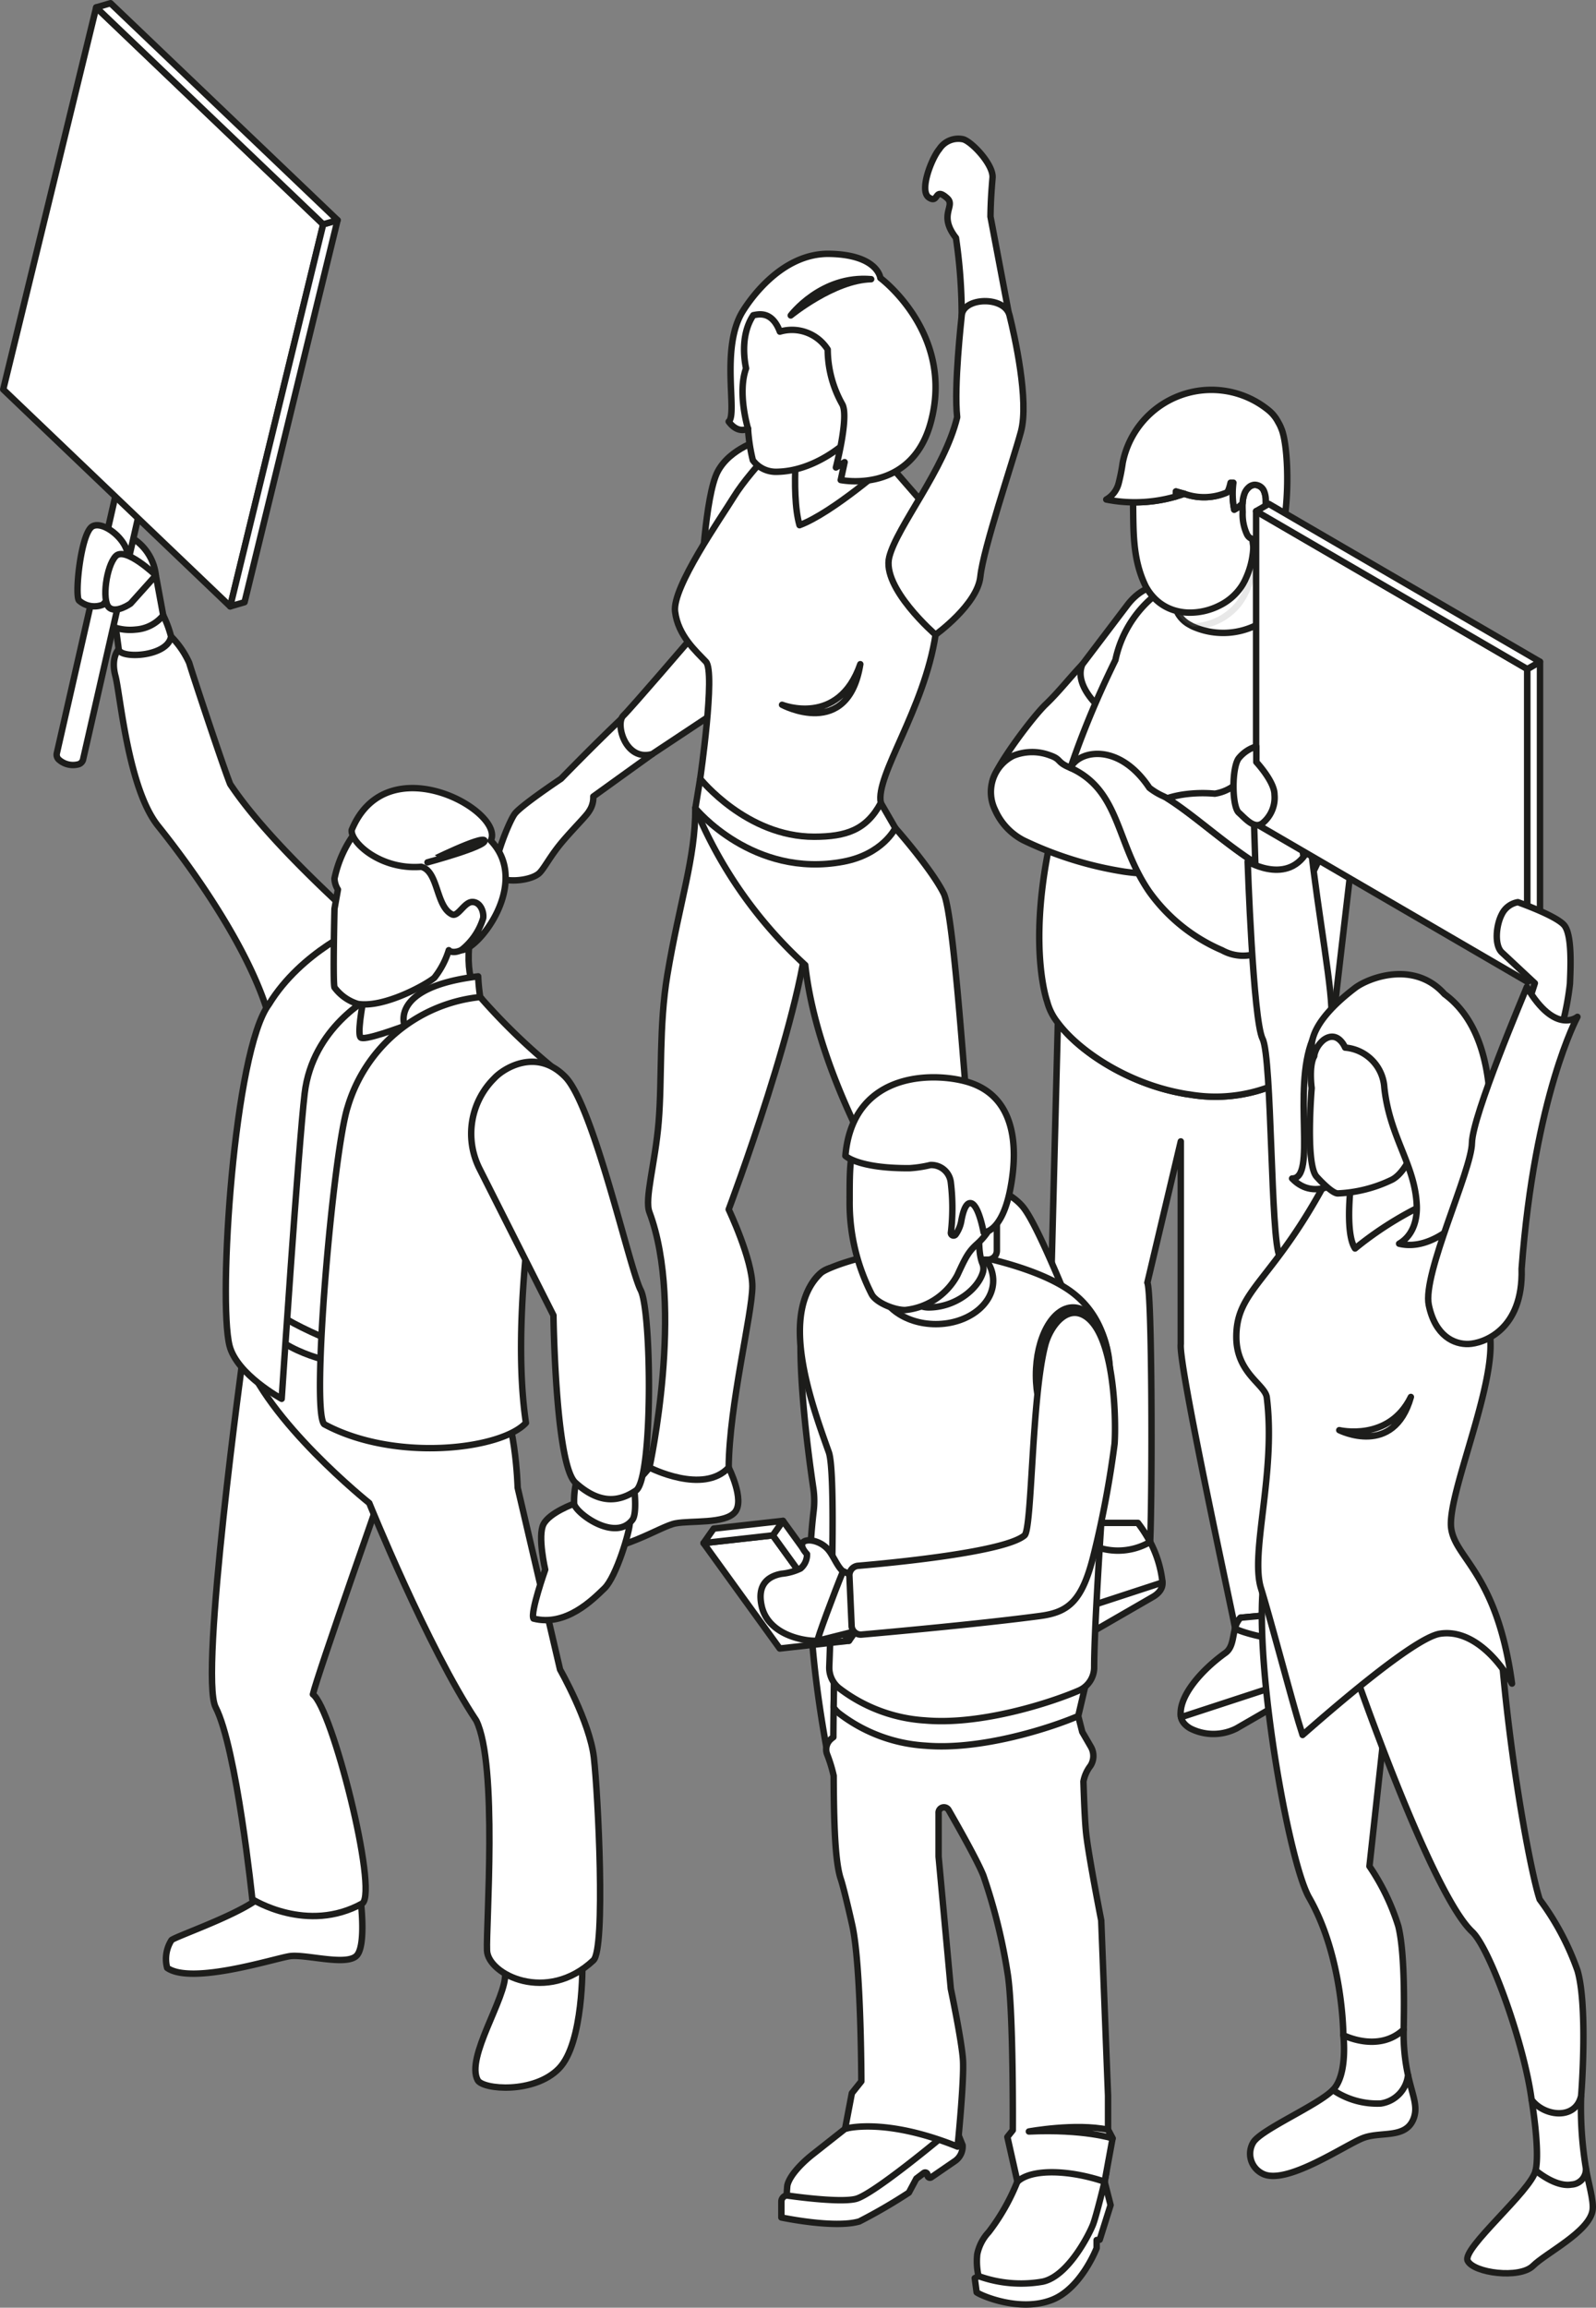 <svg xmlns="http://www.w3.org/2000/svg" viewBox="0 0 186.036 268.824"><rect x="0" y="0" width="186.036" height="268.824" fill="#808080" stroke="none"/><title>expectadores</title><path d="M184.698,228.543c1.484.857,1.484,2.247,0,3.104l-8.418,4.861a5.941,5.941,0,0,1-5.376,0h0c-1.484-.857-1.484-2.247,0-3.104l8.419-4.861a5.94,5.94,0,0,1,5.375,0Z" transform="translate(-32.153 -35.161)" style="fill:#fff;stroke:#1d1d1b;stroke-linecap:round;stroke-linejoin:round;stroke-width:0.75px"/><path d="M185.816,229.964l-.019.01-15.974,5.223h-.01v-.029c-.384-2.184,2.144-5.282,5.174-7.456.875-.629.836-1.81,1.131-2.872v-.02a2.756,2.756,0,0,1,.63-1.21l6.207-.58a17.041,17.041,0,0,1,1.269,1.948A12.677,12.677,0,0,1,185.816,229.964Z" transform="translate(-32.153 -35.161)" style="fill:#fff;stroke:#1d1d1b;stroke-linecap:round;stroke-linejoin:round;stroke-width:0.75px"/><path d="M166.542,218.074c1.484.857,1.484,2.247,0,3.104l-8.419,4.861a5.94,5.94,0,0,1-5.375,0h0c-1.484-.857-1.484-2.247,0-3.104l8.419-4.861a5.941,5.941,0,0,1,5.376,0Z" transform="translate(-32.153 -35.161)" style="fill:#fff;stroke:#1d1d1b;stroke-linecap:round;stroke-linejoin:round;stroke-width:0.75px"/><path d="M167.658,219.498l-.019.01-15.974,5.223h-.01v-.029c-.384-2.184,2.056-5.42,5.174-7.456a3.547,3.547,0,0,0,1.633-2.616,3.982,3.982,0,0,1,.757-2.066h5.577a16.076,16.076,0,0,1,1.426,2.213A13.155,13.155,0,0,1,167.658,219.498Z" transform="translate(-32.153 -35.161)" style="fill:#fff;stroke:#1d1d1b;stroke-linecap:round;stroke-linejoin:round;stroke-width:0.75px"/><path d="M172.498,150.084l-.924,6.797-.777,5.774c-.335-.039-.669-.098-1.004-.167-6.295-1.19-11.882-4.899-14.331-8.184l.147-5.971Z" transform="translate(-32.153 -35.161)" style="fill:#fff;stroke:#1d1d1b;stroke-linecap:round;stroke-linejoin:round;stroke-width:0.75px"/><path d="M166.222,214.777a7.465,7.465,0,0,1-7.76-.147,3.982,3.982,0,0,1,.757-2.066h5.577A16.076,16.076,0,0,1,166.222,214.777Z" transform="translate(-32.153 -35.161)" style="fill:#fff;stroke:#1d1d1b;stroke-linecap:round;stroke-linejoin:round;stroke-width:0.75px"/><path d="M185.747,156.458l-.236,2.115a17.865,17.865,0,0,1-14.715,4.082c-.335-.039-.669-.098-1.004-.167V156.93l1.781-.049Z" transform="translate(-32.153 -35.161)" style="fill:#fff;stroke:#1d1d1b;stroke-linecap:round;stroke-linejoin:round;stroke-width:0.75px"/><path d="M181.842,191.622c2.027,3.374,2.076,23.666,2.39,33.345l-.01.01a17.041,17.041,0,0,0-1.269-1.948l-6.207.58a2.756,2.756,0,0,0-.63,1.21c-.098-.826-6.639-30.738-6.325-33.089V168.124l-1.967,8.302-1.928,8.154c.541,1.111.59,23.892.325,30.197a16.076,16.076,0,0,0-1.426-2.213h-5.577a3.982,3.982,0,0,0-.757,2.066l-.059-.029c-.708-8.174-4.2-29.469-3.669-31.8l.728-28.495c2.449,3.285,8.036,6.994,14.331,8.184.335.069.669.128,1.004.167a17.865,17.865,0,0,0,14.715-4.082Z" transform="translate(-32.153 -35.161)" style="fill:#fff;stroke:#1d1d1b;stroke-linecap:round;stroke-linejoin:round;stroke-width:0.75px"/><path d="M184.223,224.977c-.866,2.489-8.145.108-8.105-.138v-.02a2.756,2.756,0,0,1,.63-1.21l6.207-.58A17.041,17.041,0,0,1,184.223,224.977Z" transform="translate(-32.153 -35.161)" style="fill:#fff;stroke:#1d1d1b;stroke-linecap:round;stroke-linejoin:round;stroke-width:0.75px"/><path d="M156.795,128.457c1.583-.576,2.532-2.159,3.353-3.63q1.637-2.933,3.274-5.866a18.66,18.66,0,0,1-5.107-6.404c-1.544,1.637-2.756,3.209-4.254,4.644s-5.274,6.471-6.097,8.56c-.634,1.608.602,3.345,2.372,4.186C151.857,130.672,155.212,129.033,156.795,128.457Z" transform="translate(-32.153 -35.161)" style="fill:#fff;stroke:#1d1d1b;stroke-linecap:round;stroke-linejoin:round;stroke-width:0.75px"/><path d="M159.606,126.24l1.517-9.766,10.29,2.87-3.161,10.36c-.549,2.882-2.197,5.016-5.09,4.496S159.056,129.122,159.606,126.24Z" transform="translate(-32.153 -35.161)" style="fill:#fff;stroke:#1d1d1b;stroke-linecap:round;stroke-linejoin:round;stroke-width:0.75px"/><path d="M163.536,105.679c4.546-5.991,11.167,1.676,7.485-1.058a5.25,5.25,0,0,1,1.063,7.405l-5.828,7.679c-1.591,1.901-9.54-3.429-7.941-7.146Z" transform="translate(-32.153 -35.161)" style="fill:#fff;stroke:#1d1d1b;stroke-linecap:round;stroke-linejoin:round;stroke-width:0.75px"/><path d="M192.023,115.864a1.096,1.096,0,0,1-.01.118v.01c-.079.629-.423,3.521-.895,7.505v.01c-1.357,11.577-3.806,32.341-3.866,33.374a18.71,18.71,0,0,1-1.74,1.692,17.865,17.865,0,0,1-14.715,4.082c-.335-.039-.669-.098-1.004-.167-6.295-1.19-11.882-4.899-14.331-8.184a6.641,6.641,0,0,1-1.249-2.469s-2.144-5.921.118-17.508q.487-2.523,1.278-5.4c.384-1.377.827-2.813,1.328-4.318h.01v-.03c.796-2.351,1.751-4.839,2.892-7.485.177-.403.354-.816.541-1.23.551-1.239,1.151-2.508,1.79-3.817a13.142,13.142,0,0,1,4.397-7.357,11.176,11.176,0,0,1,1.958-1.318h.02q.339-.177.679-.325a10.993,10.993,0,0,1,4.456-.934,11.738,11.738,0,0,1,3.433.521,1.467,1.467,0,0,1,.187.069,5.156,5.156,0,0,1,.551.177,14.124,14.124,0,0,1,2.429,1.18l.148.088A35.849,35.849,0,0,1,192.023,115.864Z" transform="translate(-32.153 -35.161)" style="fill:#fff;stroke:#1d1d1b;stroke-linecap:round;stroke-linejoin:round;stroke-width:0.75px"/><path d="M180.278,100.716v4.977a2.762,2.762,0,0,1-1.623,2.262,8.712,8.712,0,0,1-7.456.187c-.128-.059-.246-.128-.354-.187a3.485,3.485,0,0,1-1.387-1.328,2.102,2.102,0,0,1-.216-.649,2.706,2.706,0,0,1-.02-.285V92.415h.01c.315.088.639.187.974.266a6.741,6.741,0,0,0,4.928-.138c.167-.088.325-.551.463-1.151h.325a9.682,9.682,0,0,0,.098,3.138,4.209,4.209,0,0,0,.974-.728,3.812,3.812,0,0,1,.187-1.043,1.798,1.798,0,0,1,.521-.816,1.105,1.105,0,0,1,.698-.305,1.195,1.195,0,0,1,1.053.639,2.759,2.759,0,0,1,.246,1.2,14.178,14.178,0,0,1-.246,3.089,2.181,2.181,0,0,1-.393,1.003,1.031,1.031,0,0,1-.698.374c.02.551.02,1.102,0,1.643q.088.561.206,1.121a1.42,1.42,0,0,0,.482.944C179.197,101.749,179.786,101.306,180.278,100.716Z" transform="translate(-32.153 -35.161)" style="fill:#fff;stroke:#1d1d1b;stroke-linecap:round;stroke-linejoin:round;stroke-width:0.75px"/><path d="M178.085,93.752a.014.014,0,0,0,0,.02c-.01-.118-.02-.226-.029-.344C178.065,93.536,178.075,93.644,178.085,93.752Z" transform="translate(-32.153 -35.161)" style="fill:#fff;stroke:#1d1d1b;stroke-linecap:round;stroke-linejoin:round;stroke-width:0.75px;opacity:0.1"/><path d="M178.361,97.942c.02.551.02,1.102,0,1.643q-.03.708-.118,1.416a10.117,10.117,0,0,1-.393,1.879c-.02.049-.03.108-.05.157a5.089,5.089,0,0,1-.177.502,7.995,7.995,0,0,1-1.013,1.869,3.127,3.127,0,0,1-.226.285,6.996,6.996,0,0,1-3.334,2.154,6.548,6.548,0,0,1-1.85.295c-.128-.059-.246-.128-.354-.187a3.485,3.485,0,0,1-1.387-1.328,1.793,1.793,0,0,1-.118-.285.599.599,0,0,1-.039-.138.85.85,0,0,1-.059-.226c.413.207,1.042.462,1.062.462a6.728,6.728,0,0,0,2.174-.157h.01a6.972,6.972,0,0,0,1.583-.59,6.823,6.823,0,0,0,2.361-1.967,3.046,3.046,0,0,0,.207-.285,5.453,5.453,0,0,0,.393-.649,1.197,1.197,0,0,0,.079-.157,9.928,9.928,0,0,0,.964-3.305c.049-.344.078-.698.098-1.043.01-.118.019-.226.019-.344q.03-.974,0-1.948c-.01-.472-.039-.944-.059-1.407-.01-.226-.03-.482-.049-.748V93.772c.108.924.177,1.81.217,2.498C178.331,96.831,178.35,97.382,178.361,97.942Z" transform="translate(-32.153 -35.161)" style="fill:#fff;stroke:#1d1d1b;stroke-linecap:round;stroke-linejoin:round;stroke-width:0.75px;opacity:0.1"/><path d="M178.282,97.952q0,.443-.03.885c0,.059-.01.108-.01.167a9.66,9.66,0,0,1-.944,3.698.37.37,0,0,1-.069.138,5.328,5.328,0,0,1-.374.649,6.524,6.524,0,0,1-2.538,2.203,7.673,7.673,0,0,1-3.443.836,6.19,6.19,0,0,1-1.534-.187,5.472,5.472,0,0,1-2.774-1.653,5.803,5.803,0,0,1-.708-.954,3.616,3.616,0,0,1-.226-.413c-1.486-3.148-1.348-6.305-1.407-9.649a17.161,17.161,0,0,0,4.997-.679v-.58h.01c.315.088.639.187.974.266a6.741,6.741,0,0,0,4.928-.138c.167-.088.325-.551.463-1.151h.325a9.682,9.682,0,0,0,.098,3.138,4.209,4.209,0,0,0,.974-.728,3.812,3.812,0,0,1,.187-1.043,1.798,1.798,0,0,1,.521-.816c.069.384.128.748.187,1.102.059.453.108.866.147,1.22,0,.039.01.088.01.128.059.531.108,1.062.147,1.603C178.252,96.644,178.282,97.303,178.282,97.952Z" transform="translate(-32.153 -35.161)" style="fill:#fff;stroke:#1d1d1b;stroke-linecap:round;stroke-linejoin:round;stroke-width:0.75px"/><path d="M179.698,93.477a14.178,14.178,0,0,1-.246,3.089,2.181,2.181,0,0,1-.393,1.003,1.031,1.031,0,0,1-.698.374c.02.551.02,1.102,0,1.643a6.777,6.777,0,0,1-.109-.748,5.295,5.295,0,0,1-.078-.551c-.01-.118-.03-.226-.03-.344a22.528,22.528,0,0,1-.098-3.551,5.176,5.176,0,0,1,.039-.551V93.772a.014.014,0,0,1,0-.02c.02-.315.049-.62.079-.934-.059.049-.158.128-.275.226-.246.207-.581.492-.895.757a3.812,3.812,0,0,1,.187-1.043,1.798,1.798,0,0,1,.521-.816,1.105,1.105,0,0,1,.698-.305,1.195,1.195,0,0,1,1.053.639A2.759,2.759,0,0,1,179.698,93.477Z" transform="translate(-32.153 -35.161)" style="fill:#fff;stroke:#1d1d1b;stroke-linecap:round;stroke-linejoin:round;stroke-width:0.75px"/><path d="M179.698,93.477a14.178,14.178,0,0,1-.246,3.089,2.181,2.181,0,0,1-.393,1.003,1.031,1.031,0,0,1-.698.374.219.219,0,0,1-.079.01.276.276,0,0,1-.089-.01h-.049c-.039-.01-.069-.02-.108-.029a1.02,1.02,0,0,1-.522-.492,5.525,5.525,0,0,1-.511-2.587c-.01-.344-.029-.689-.01-1.033a3.812,3.812,0,0,1,.187-1.043,1.798,1.798,0,0,1,.521-.816,1.105,1.105,0,0,1,.698-.305,1.195,1.195,0,0,1,1.053.639A2.759,2.759,0,0,1,179.698,93.477Z" transform="translate(-32.153 -35.161)" style="fill:#fff;stroke:#1d1d1b;stroke-linecap:round;stroke-linejoin:round;stroke-width:0.75px"/><path d="M174.774,145.696a6.735,6.735,0,0,0,4.666.198,4.187,4.187,0,0,0,2.592-2.407l6.924-14.607-10.125-3.491-1.629,4.107s0,.007-.007,0l-1.643,4.142-.333.843-1.813,4.567C172.671,141.695,172.034,144.591,174.774,145.696Z" transform="translate(-32.153 -35.161)" style="fill:#fff;stroke:#1d1d1b;stroke-linecap:round;stroke-linejoin:round;stroke-width:0.75px"/><path d="M182.374,116.584a5.346,5.346,0,1,1,9.92,3.989l-3.339,8.303c-1.522,2.955-10.731-.524-10.121-3.49Z" transform="translate(-32.153 -35.161)" style="fill:#fff;stroke:#1d1d1b;stroke-linecap:round;stroke-linejoin:round;stroke-width:0.75px"/><path d="M148.144,129.517a7.283,7.283,0,0,0,3.299,3.526,42.023,42.023,0,0,0,11.768,3.66c.559.078,1.105.141,1.621.177a7.524,7.524,0,0,0,3.88-.51A20.945,20.945,0,0,0,156.938,124.61c-1.671-.672-1.02-.984-2.4-1.459a5.865,5.865,0,0,0-4.277.05A4.729,4.729,0,0,0,148.144,129.517Z" transform="translate(-32.153 -35.161)" style="fill:#fff;stroke:#1d1d1b;stroke-linecap:round;stroke-linejoin:round;stroke-width:0.75px"/><path d="M156.938,124.61c5.82,2.655,5.268,8.737,9.162,14.402a20.184,20.184,0,0,0,8.51,6.847,5.041,5.041,0,0,0,4.829.036,5.152,5.152,0,0,0,3.052-4.744,5.346,5.346,0,0,0-2.811-4.709c-.014-.007-.035-.021-.049-.028-.333-.212-.666-.418-.999-.63-1.041-.651-2.075-1.388-3.08-2.145-2.598-1.947-5.069-4.064-7.342-5.487-.078-.05-.227-.127-.411-.22a7.749,7.749,0,0,1-1.671-.998c-3.484-5.225-8.057-4.411-9.134-2.428A.764.764,0,0,0,156.938,124.61Z" transform="translate(-32.153 -35.161)" style="fill:#fff;stroke:#1d1d1b;stroke-linecap:round;stroke-linejoin:round;stroke-width:0.75px"/><path d="M157.917,129.3" transform="translate(-32.153 -35.161)" style="fill:#fff;stroke:#1d1d1b;stroke-linecap:round;stroke-linejoin:round;stroke-width:0.75px"/><path d="M156.938,124.61c.092-.021.014-.035,0,0Z" transform="translate(-32.153 -35.161)" style="fill:#fff;stroke:#1d1d1b;stroke-linecap:round;stroke-linejoin:round;stroke-width:0.75px"/><path d="M180.691,132.989c.787.285.649,1.938-1.79,1.416,1.141.462.443,1.298-.266,1.377-3.728-2.341-7.269-5.656-10.427-7.633a12,12,0,0,1,1.938-.443,15.832,15.832,0,0,1,3.61-.089,5.153,5.153,0,0,0,2.115-.846c.315-.216.689-.492,1.033-.334a.791.791,0,0,1,.334.905,1.712,1.712,0,0,1-.423.787,18.044,18.044,0,0,1,3.915,1.525c.954.511,1.19,1.603.03,1.466A.937.937,0,0,1,180.691,132.989Z" transform="translate(-32.153 -35.161)" style="fill:#fff;stroke:#1d1d1b;stroke-linecap:round;stroke-linejoin:round;stroke-width:0.75px"/><path d="M180.8,99.89a3.876,3.876,0,0,1-.522.826c-.492.59-1.082,1.033-1.23.934a1.42,1.42,0,0,1-.482-.944q-.118-.561-.206-1.121c.02-.541.02-1.092,0-1.643a1.031,1.031,0,0,0,.698-.374,2.181,2.181,0,0,0,.393-1.003,14.178,14.178,0,0,0,.246-3.089,2.759,2.759,0,0,0-.246-1.2,1.195,1.195,0,0,0-1.053-.639,1.105,1.105,0,0,0-.698.305,1.798,1.798,0,0,0-.521.816,3.812,3.812,0,0,0-.187,1.043,4.209,4.209,0,0,1-.974.728,9.682,9.682,0,0,1-.098-3.138h-.325c-.138.6-.295,1.062-.463,1.151a6.741,6.741,0,0,1-4.928.138c-.335-.079-.659-.177-.974-.266h-.01v.58a17.161,17.161,0,0,1-4.997.679,16.616,16.616,0,0,1-3.118-.325,3.041,3.041,0,0,0,1.436-1.869,21.249,21.249,0,0,0,.472-2.38,10.54,10.54,0,0,1,16.938-6.207,4.391,4.391,0,0,1,1.2,1.456,4.481,4.481,0,0,1,.354.728C182.413,87.132,182.669,95.543,180.8,99.89Z" transform="translate(-32.153 -35.161)" style="fill:#fff;stroke:#1d1d1b;stroke-linecap:round;stroke-linejoin:round;stroke-width:0.75px"/><path d="M170.206,92.68a8.79,8.79,0,0,1-.984.315v-.58h.01C169.547,92.503,169.871,92.602,170.206,92.68Z" transform="translate(-32.153 -35.161)" style="fill:#fff;stroke:#1d1d1b;stroke-linecap:round;stroke-linejoin:round;stroke-width:0.75px"/><polygon points="92.173 53.216 90.387 59.494 91.28 64.281 97.916 63.013 102.674 57.86 102.983 49.161 95.719 46.966 92.173 53.216" style="fill:#fff;stroke:#1d1d1b;stroke-linecap:round;stroke-linejoin:round;stroke-width:0.75px"/><path d="M104.527,118.95c-3.252,3.09-6.975,6.926-6.975,6.926s-4.688,3.125-5.404,4.097c-.719.972-2.83,6.293-2.113,7.178.719.887,3.802.675,4.9-.21.556-.447,1.272-1.92,2.575-3.504,1.271-1.542,3.019-3.252,3.295-3.76a2.821,2.821,0,0,0,.505-1.73l6.866-4.942-.319-3.801S105.546,118.275,104.527,118.95Z" transform="translate(-32.153 -35.161)" style="fill:#fff;stroke:#1d1d1b;stroke-linecap:round;stroke-linejoin:round;stroke-width:0.75px"/><path d="M112.528,109.718s-6.786,7.909-7.728,8.823c-.941.915.227,5.35,3.376,4.463.664-.44,8.915-5.912,8.915-5.912l2.419-7.995Z" transform="translate(-32.153 -35.161)" style="fill:#fff;stroke:#1d1d1b;stroke-linecap:round;stroke-linejoin:round;stroke-width:0.75px"/><path d="M120.975,86.351s-3.721.966-5.179,3.771c-1.458,2.807-1.915,12.896-1.915,12.896l8.335-4.844,1.097-11.882Z" transform="translate(-32.153 -35.161)" style="fill:#fff;stroke:#1d1d1b;stroke-linecap:round;stroke-linejoin:round;stroke-width:0.75px"/><path d="M107.856,206.112c-3.295,4.309-9.255,5.257-10.775,7.37-.772,1.071.769,2.584,2.188,2.586,5.462.007,9.793-3.105,11.627-3.451,1.835-.348,5.744.085,6.926-1.308,1.181-1.395-.732-5.196-.732-5.196S109.883,206.198,107.856,206.112Z" transform="translate(-32.153 -35.161)" style="fill:#fff;stroke:#1d1d1b;stroke-linecap:round;stroke-linejoin:round;stroke-width:0.75px"/><path d="M113.204,129.312c0,5.912-1.83,10.844-3.264,19.427-.995,5.956-.59,11.956-1.012,17.117-.399,4.838-1.681,8.98-1.071,10.526,4.11,10.981,0,29.73,0,29.73s6.25,3.208,9.235,0c.056-7.263,2.758-17.96,2.758-21.114,0-3.151-2.758-8.95-2.758-8.95s9.065-24.043,9.31-33.954C127.499,137.53,114.331,128.131,113.204,129.312Z" transform="translate(-32.153 -35.161)" style="fill:#fff;stroke:#1d1d1b;stroke-linecap:round;stroke-linejoin:round;stroke-width:0.75px"/><path d="M153.295,195.302s-5.575,10.999-5.18,12.238,3.978,3.317,8.034-.681c1.111-1.097,1.798-3.525,2.72-5.645.87-2.001,2.002-3.679,2.14-5.236.282-3.21-2.647-5.238-2.647-5.238Z" transform="translate(-32.153 -35.161)" style="fill:#fff;stroke:#1d1d1b;stroke-linecap:round;stroke-linejoin:round;stroke-width:0.75px"/><path d="M136.516,131.619s4.195,4.732,5.631,7.603c1.435,2.871,2.955,31.166,3.547,32.769.254,1.099,3.716,1.436,5.659,3.718,1.943,2.28,6.25,13.596,7.01,15.031.422,5.069-4.053,4.815-5.067,4.563-6.082-13.344-12.922-14.697-15.119-17.82-2.196-3.127-10.725-16.894-12.161-29.899a51.233,51.233,0,0,1-12.811-18.271Z" transform="translate(-32.153 -35.161)" style="fill:#fff;stroke:#1d1d1b;stroke-linecap:round;stroke-linejoin:round;stroke-width:0.75px"/><path d="M113.767,125.876l-.563,3.436s6.702,8.218,17.26,6.223c4.608-.871,6.052-3.917,6.052-3.917l-1.689-2.925Z" transform="translate(-32.153 -35.161)" style="fill:#fff;stroke:#1d1d1b;stroke-linecap:round;stroke-linejoin:round;stroke-width:0.75px"/><path d="M125.348,96.341c3.848-1.432,10.37-7.176,10.37-7.176l5.488,6.307s-.081,11.524,0,13.625c-1.311,8.671-7.054,16.442-6.379,19.596-1.69,3.151-4.04,3.933-7.771,3.941-7.882.011-13.289-6.758-13.289-6.758s1.806-12.422.676-13.623c-1.128-1.204-3.265-3.042-3.602-5.857-.339-2.816,5.29-10.817,6.857-13.367,2.061-3.357,7.556-8.706,7.556-8.706S124.242,92.544,125.348,96.341Z" transform="translate(-32.153 -35.161)" style="fill:#fff;stroke:#1d1d1b;stroke-linecap:round;stroke-linejoin:round;stroke-width:0.75px"/><path d="M119.343,85.083a20.58,20.58,0,0,0,.563,3.688,3.336,3.336,0,0,0,2.646,1.351c4.729.002,8.445-3.657,8.445-3.657l3.83-8.223-4.223-6.081-8.052-2.382-3.941,2.945-.733,4.844.395,5.857Z" transform="translate(-32.153 -35.161)" style="fill:#fff;stroke:#1d1d1b;stroke-linecap:round;stroke-linejoin:round;stroke-width:0.75px"/><path d="M123.058,73.795a4.939,4.939,0,0,1,5.576,2.082,13.137,13.137,0,0,0,1.689,6.364c.826,1.417-.733,7.377-.733,7.377l1.015-.62-.451,2.082s8.173,1.701,10.473-6.644c2.872-10.415-5.856-16.89-5.856-16.89s-.281-2.702-5.912-2.814c-5.631-.114-9.368,5.459-10.135,6.7-2.647,4.279-.563,11.995-1.633,12.838,1.125,1.522,2.252.815,2.252.815s-1.267-4.137-.226-7.009c-.065-.353-.83-3.675.843-6.193C120.528,71.78,122.13,71.318,123.058,73.795Z" transform="translate(-32.153 -35.161)" style="fill:#fff;stroke:#1d1d1b;stroke-linecap:round;stroke-linejoin:round;stroke-width:0.75px"/><path d="M133.7,67.684c-5.828-.504-9.374,4.224-9.374,4.224S129.394,67.771,133.7,67.684Z" transform="translate(-32.153 -35.161)" style="fill:#fff;stroke:#1d1d1b;stroke-linecap:round;stroke-linejoin:round;stroke-width:0.75px"/><path d="M141.637,52.541a2.64,2.64,0,0,1,2.788-1.156c1.014.282,3.546,2.963,3.422,4.484-.061.748-.115,1.423-.156,2.128-.043.729-.072,1.489-.084,2.396l2.13,11.242-5.486.274a61.38,61.38,0,0,0-.668-9.037c-2.113-2.704-.003-3.701-1.015-4.616-1.546-1.401-.956.703-2.14-.087C139.246,57.381,140.776,53.553,141.637,52.541Z" transform="translate(-32.153 -35.161)" style="fill:#fff;stroke:#1d1d1b;stroke-linecap:round;stroke-linejoin:round;stroke-width:0.75px"/><path d="M149.833,71.908c.571,2.306,2.3,9.944,1.323,13.543-.979,3.596-4.391,13.609-4.728,16.874s-5.222,6.773-5.222,6.773-6.324-5.459-5.394-9.064c.929-3.604,6.419-10.136,7.912-16.272-.396-3.661.491-11.402.528-11.853C144.426,69.779,149.26,69.602,149.833,71.908Z" transform="translate(-32.153 -35.161)" style="fill:#fff;stroke:#1d1d1b;stroke-linecap:round;stroke-linejoin:round;stroke-width:0.75px"/><path d="M132.433,112.532c-1.436,8.868-9.121,4.73-9.121,4.73S129.898,119.88,132.433,112.532Z" transform="translate(-32.153 -35.161)" style="fill:#fff;stroke:#1d1d1b;stroke-linecap:round;stroke-linejoin:round;stroke-width:0.75px"/><path d="M128.46,238.592l6.093-.69s-.686-37.391-.515-39.83.092-12.387-3.292-14.773c-2.229-1.572-4.222,1.118-4.785,3.251-1.341,5.082.388,17.884,1.002,22.014a10.054,10.054,0,0,1,.024,2.672C125.948,220.006,126.776,229.201,128.46,238.592Z" transform="translate(-32.153 -35.161)" style="fill:#fff;stroke:#1d1d1b;stroke-linecap:round;stroke-linejoin:round;stroke-width:0.75px"/><path d="M157.679,287.578a17.345,17.345,0,0,0-3.597-.054,11.608,11.608,0,0,0-3.009.886,24.447,24.447,0,0,1-3.672,6.769,5.313,5.313,0,0,0-1.337,2.58,7.903,7.903,0,0,0,.349,3.284c.989.979,6.016,1.818,9.132.457,1.588-.693,4.124-6.352,4.373-7.168.139-.456.721-3.546,1.208-6.185A17.031,17.031,0,0,0,157.679,287.578Z" transform="translate(-32.153 -35.161)" style="fill:#fff;stroke:#1d1d1b;stroke-linecap:round;stroke-linejoin:round;stroke-width:0.75px"/><path d="M130.659,283.147l-3.778,2.979c-1.214.958-2.694,2.442-2.954,3.624a19.583,19.583,0,0,0-.05,2.999s6.628,1.27,8.782.454,11.111-7.98,11.111-7.98A15.002,15.002,0,0,0,130.659,283.147Z" transform="translate(-32.153 -35.161)" style="fill:#fff;stroke:#1d1d1b;stroke-linecap:round;stroke-linejoin:round;stroke-width:0.75px"/><path d="M143.771,283.602l-1.833.514s-8.027,6.711-10.043,7.201-8.054-.409-8.054-.409h0a.738.738,0,0,0-.609.753v1.814s6.194,1.314,9.093.46a62.419,62.419,0,0,0,5.768-3.354l.877-1.642.866-.654a.277.277,0,0,1,.435.255h0a.278.278,0,0,0,.425.263l2.803-1.923a2.067,2.067,0,0,0,.857-1.818h0Z" transform="translate(-32.153 -35.161)" style="fill:#fff;stroke:#1d1d1b;stroke-linecap:round;stroke-linejoin:round;stroke-width:0.75px"/><path d="M146.215,300.303a14.591,14.591,0,0,0,7.475.647c3.012-.641,5.501-5.662,5.895-6.726s1.326-4.917,1.326-4.917l.696,2.724-1.268,4.034-.359.039v.942s-1.786,4.656-5.151,6.006c-3.786,1.519-8.402-.508-8.837-.862l-.219-1.649Z" transform="translate(-32.153 -35.161)" style="fill:#fff;stroke:#1d1d1b;stroke-linecap:round;stroke-linejoin:round;stroke-width:0.75px"/><path d="M160.517,258.874s-1.481-7.546-1.759-10.132c-.139-1.29-.243-3.728-.316-6.057a4.307,4.307,0,0,1,.817-1.82,2.131,2.131,0,0,0,.057-2.208l-1.011-1.743-1.58-6.225-27.301-1.375s-.107,3.663-.131,8.207a2.844,2.844,0,0,0-.355.29,1.595,1.595,0,0,0-.384,1.685,16.853,16.853,0,0,1,.774,2.521c.021,5.617.173,10.105.835,12.048.312.916,1.093,4.274,1.344,5.421,1.032,4.717,1.048,18.128,1.048,18.128l-1.106,1.383-.79,4.15s4.522-1.393,13.113,2.075c0,0,.764-7.52.632-10.029-.112-2.123-1.422-8.364-1.422-8.364l-1.422-15.39v-5.054a.627.627,0,0,1,1.169-.373c1.317,2.289,3.363,5.931,4.045,7.616a66.334,66.334,0,0,1,2.869,11.668c.654,4.564.565,18.011.565,18.011l-.631.789,1.171,5.212c1.672-1.569,6.169-1.358,10.165,0l.925-5.05-.529-1.002v-3.977Z" transform="translate(-32.153 -35.161)" style="fill:#fff;stroke:#1d1d1b;stroke-linecap:round;stroke-linejoin:round;stroke-width:0.75px"/><path d="M158.964,230.266l-29.539-.953s-.057,1.94-.097,4.744a2.905,2.905,0,0,0,.586.659,18.31,18.31,0,0,0,10.097,3.797c6.463.564,14.585-2.056,17.825-3.451Z" transform="translate(-32.153 -35.161)" style="fill:#fff;stroke:#1d1d1b;stroke-linecap:round;stroke-linejoin:round;stroke-width:0.75px"/><path d="M161.836,284.258s-3.364-1.098-9.753-.799c0,0,5.451-1.004,9.224-.203Z" transform="translate(-32.153 -35.161)" style="fill:#fff;stroke:#1d1d1b;stroke-linecap:round;stroke-linejoin:round;stroke-width:0.75px"/><path d="M127.841,183.454c.767-.721,7.465-3.174,13.836-2.673,2.15.169,10.34,1.557,14.844,4.508,5.456,3.575,4.945,9.954,5.028,11.133.071,1.01-1.841,25.578-1.856,32.903a2.955,2.955,0,0,1-1.693,2.728c-3.124,1.375-11.416,4.096-17.989,3.522a18.308,18.308,0,0,1-10.097-3.797,3.065,3.065,0,0,1-1.096-2.495c.195-5.121.791-22.599-.056-24.954C126.484,197.985,122.972,188.034,127.841,183.454Z" transform="translate(-32.153 -35.161)" style="fill:#fff;stroke:#1d1d1b;stroke-linecap:round;stroke-linejoin:round;stroke-width:0.75px"/><path d="M147.923,184.35c0,2.794-2.993,5.059-6.685,5.059s-6.685-2.265-6.685-5.059,2.993-5.059,6.685-5.059S147.923,181.555,147.923,184.35Z" transform="translate(-32.153 -35.161)" style="fill:#fff;stroke:#1d1d1b;stroke-linecap:round;stroke-linejoin:round;stroke-width:0.75px"/><path d="M161.55,195.354c0,4.358-1.936,7.891-4.324,7.891s-4.324-3.533-4.324-7.891,1.936-7.891,4.324-7.891S161.55,190.996,161.55,195.354Z" transform="translate(-32.153 -35.161)" style="fill:#fff;stroke:#1d1d1b;stroke-linecap:round;stroke-linejoin:round;stroke-width:0.75px"/><path d="M112.848,141.126h3.35a0,0,0,0,1,0,0v4.564a1.049,1.049,0,0,1-1.049,1.049h-2.301a0,0,0,0,1,0,0v-5.613A0,0,0,0,1,112.848,141.126Z" style="fill:#fff;stroke:#1d1d1b;stroke-linecap:round;stroke-linejoin:round;stroke-width:0.75px"/><path d="M140.383,187.464h0a2.562,2.562,0,0,1-2.559-2.565v-9.432a1.313,1.313,0,0,1,1.25-1.368h6.28a1.335,1.335,0,0,1,1.234,1.576c-.592,4.287-.191,6.023.07,6.648a1.539,1.539,0,0,1,.082.983C146.221,185.262,143.572,187.464,140.383,187.464Z" transform="translate(-32.153 -35.161)" style="fill:#fff;stroke:#1d1d1b;stroke-linecap:round;stroke-linejoin:round;stroke-width:0.75px"/><path d="M142.687,164.022c-4.173-.351-10.024,2.954-10.024,2.954-1.48,1.562-1.471,4.108-1.471,8.006a23.326,23.326,0,0,0,2.573,10.959c.548.999,2.65,1.826,3.882,1.826a7.793,7.793,0,0,0,6.099-4.058c.923-1.99,1.258-2.71,2.295-3.637,1.5-1.34,2.508-3.173,2.782-6.511C148.903,172.586,148.467,164.508,142.687,164.022Z" transform="translate(-32.153 -35.161)" style="fill:#fff;stroke:#1d1d1b;stroke-linecap:round;stroke-linejoin:round;stroke-width:0.75px"/><path d="M145.312,161.314c-3.658-1.259-13.731-1.722-14.618,8.494,0,0,1.504,1.477,7.482,1.435a13.639,13.639,0,0,0,2.421-.367,2.289,2.289,0,0,1,2.391,2.064A24.739,24.739,0,0,1,143,178.715a.309.309,0,0,0,.56.239,3.947,3.947,0,0,0,.623-1.438c.172-1.021.47-2.072.972-2.19,1.004-.236,1.651,3.39,1.651,3.39s2.167.109,3.155-5.274C150.53,170.344,151.242,163.355,145.312,161.314Z" transform="translate(-32.153 -35.161)" style="fill:#fff;stroke:#1d1d1b;stroke-linecap:round;stroke-linejoin:round;stroke-width:0.75px"/><polygon points="98.962 191.133 90.889 192.035 82.007 179.757 90.081 178.854 98.962 191.133" style="fill:#fff;stroke:#1d1d1b;stroke-linecap:round;stroke-linejoin:round;stroke-width:0.75px"/><polygon points="98.962 191.133 100.149 189.443 91.267 177.165 90.081 178.854 98.962 191.133" style="fill:#fff;stroke:#1d1d1b;stroke-linecap:round;stroke-linejoin:round;stroke-width:0.75px"/><polygon points="82.007 179.756 83.193 178.066 91.267 177.165 90.081 178.854 82.007 179.756" style="fill:#fff;stroke:#1d1d1b;stroke-linecap:round;stroke-linejoin:round;stroke-width:0.75px"/><path d="M131.289,218.509l-.068.002c-1.213.031-1.692-1.832-2.512-2.81-1.351-1.611-4.314-1.474-2.489.496a2.115,2.115,0,0,1-.756,1.68,6.433,6.433,0,0,1-2.194.611c-1.383.242-2.93,1.092-2.332,3.764.765,3.417,5.045,4.127,6.52,4.042l4.844-1.22S131.368,218.56,131.289,218.509Z" transform="translate(-32.153 -35.161)" style="fill:#fff;stroke:#1d1d1b;stroke-linecap:round;stroke-linejoin:round;stroke-width:0.75px"/><path d="M127.458,226.294l4.844-1.22s-.934-6.514-1.013-6.565l-.068.002c-.296.008-.51-.264-.803-.301C129.433,220.591,127.3,226.303,127.458,226.294Z" transform="translate(-32.153 -35.161)" style="fill:#fff;stroke:#1d1d1b;stroke-linecap:round;stroke-linejoin:round;stroke-width:0.75px"/><path d="M162.074,203.339c.172-2.44.092-12.387-3.292-14.773-2.228-1.572-4.222,1.118-4.785,3.251-1.609,6.1-1.53,21.434-2.418,22.199-2.283,1.966-15.648,3.226-19.453,3.549a1.112,1.112,0,0,0-.961,1.197l.254,5.728a1.077,1.077,0,0,0,1.12,1.087c3.397-.3,14.128-1.274,20.844-2.17,3.355-.447,4.944-1.746,6.28-7.228A114.829,114.829,0,0,0,162.074,203.339Z" transform="translate(-32.153 -35.161)" style="fill:#fff;stroke:#1d1d1b;stroke-linecap:round;stroke-linejoin:round;stroke-width:0.75px"/><path d="M86.834,145.408c-.402,4.776,1.441,6.069,1.441,6.069l-4.291,4.005-7.77,2.094-3.788-.65-.561-3.972,2.851-6.502,6.178-3.692S87.236,144.364,86.834,145.408Z" transform="translate(-32.153 -35.161)" style="fill:#fff;stroke:#1d1d1b;stroke-linecap:round;stroke-linejoin:round;stroke-width:0.75px"/><path d="M61.889,256.591c-2.838,1.951-9.234,4.145-9.743,4.573a4.068,4.068,0,0,0-.509,3.238c2.865,2.006,12.495-1.096,14.288-1.365,1.794-.267,6.421,1.125,7.734,0,1.31-1.124.454-7.223.454-7.223S63.874,256.352,61.889,256.591Z" transform="translate(-32.153 -35.161)" style="fill:#fff;stroke:#1d1d1b;stroke-linecap:round;stroke-linejoin:round;stroke-width:0.75px"/><path d="M60.549,192.658s-5.192,37.631-3.264,41.377c2.454,4.774,4.279,22.369,4.279,22.369s6.384,4.066,12.84.479c1.823-1.55-3.53-22.74-5.778-24.346.428-2.033,8.816-25.839,8.816-25.839Z" transform="translate(-32.153 -35.161)" style="fill:#fff;stroke:#1d1d1b;stroke-linecap:round;stroke-linejoin:round;stroke-width:0.75px"/><path d="M91.031,265.073c.179,2.781-4.637,9.764-3.193,12.412.599,1.097,6.583,1.605,9.47-1.365,2.892-2.969,2.731-12.199,2.731-12.199S90.853,262.294,91.031,265.073Z" transform="translate(-32.153 -35.161)" style="fill:#fff;stroke:#1d1d1b;stroke-linecap:round;stroke-linejoin:round;stroke-width:0.75px"/><path d="M89.764,196.578c2.515,3.209,2.729,11.878,2.729,11.878l4.943,21.191s3.46,6.075,3.943,10.25c.481,4.175,1.389,22.285-.057,23.623-5.405,5.083-12.271,1.659-12.399-1.127-.13-2.787,1.283-21.658-1.253-26.807-5.665-8.507-12.476-25.334-12.476-25.334s-12.027-9.607-14.646-17.594c.036-.996.239-6.763.239-6.763S87.249,193.366,89.764,196.578Z" transform="translate(-32.153 -35.161)" style="fill:#fff;stroke:#1d1d1b;stroke-linecap:round;stroke-linejoin:round;stroke-width:0.75px"/><path d="M73.144,191.655l-9.224-5.031s-1.396,2.137-1.135,2.822c2.741,3.599,8.946,4.515,8.946,4.515Z" transform="translate(-32.153 -35.161)" style="fill:#fff;stroke:#1d1d1b;stroke-linecap:round;stroke-linejoin:round;stroke-width:0.75px"/><path d="M74.192,156.017c.75.749,13.478-4.667,13.478-4.667l-1.064,5.416L74.192,192.658s-9.153-3.166-11.409-5.926c-.578-.642,2.846-33.498,2.846-33.498l10.275-8.242S73.444,155.267,74.192,156.017Z" transform="translate(-32.153 -35.161)" style="fill:#fff;stroke:#1d1d1b;stroke-linecap:round;stroke-linejoin:round;stroke-width:0.75px"/><path d="M52.092,109.303a10.383,10.383,0,0,1,2.116,3.076c.385,1.312,3.938,12.04,4.777,14.126,4.37,6.582,13.359,14.537,16.01,17.016,1.124.082-11.292,12.308-11.184,11.211-2.302-9.766-11.91-21.699-13.244-23.374-3.499-4.389-4.388-15.29-4.961-17.456-.576-2.164.384-3.103.384-3.103Z" transform="translate(-32.153 -35.161)" style="fill:#fff;stroke:#1d1d1b;stroke-linecap:round;stroke-linejoin:round;stroke-width:0.75px"/><path d="M51.178,106.84a12.969,12.969,0,0,1,.914,2.463c-.376,2.393-5.953,2.634-6.101,1.497-.081-.625-.384-2.851-.384-2.851Z" transform="translate(-32.153 -35.161)" style="fill:#fff;stroke:#1d1d1b;stroke-linecap:round;stroke-linejoin:round;stroke-width:0.75px"/><path d="M47.974,98.105a5.865,5.865,0,0,1,2.345,4.079l.859,4.656A4.528,4.528,0,0,1,47.974,108.5a5.953,5.953,0,0,1-2.443-.237l-2.214-5.327S46.743,97.397,47.974,98.105Z" transform="translate(-32.153 -35.161)" style="fill:#fff;stroke:#1d1d1b;stroke-linecap:round;stroke-linejoin:round;stroke-width:0.75px"/><path d="M75.37,151.307s-6.796,3.495-7.707,11.237c-.73,6.213-2.676,35.566-2.676,35.566s-5.225-2.827-6.08-6.189c-1.345-5.285.515-34.355,4.584-39.756,3.795-6.218,10.807-9.098,10.807-9.098Z" transform="translate(-32.153 -35.161)" style="fill:#fff;stroke:#1d1d1b;stroke-linecap:round;stroke-linejoin:round;stroke-width:0.75px"/><path d="M88.127,151.307a21.752,21.752,0,0,1-.237-2.408c-10.447,1.268-8.564,5.774-8.564,5.774l4.873.129Z" transform="translate(-32.153 -35.161)" style="fill:#fff;stroke:#1d1d1b;stroke-linecap:round;stroke-linejoin:round;stroke-width:0.75px"/><path d="M96.465,159.411a71.39,71.39,0,0,1-8.338-8.104,18.046,18.046,0,0,0-15.444,12.794c-1.69,5.227-4.338,35.472-2.731,36.971,8.253,4.452,20.666,2.943,23.506-.161C91.21,185.822,96.369,161.952,96.465,159.411Z" transform="translate(-32.153 -35.161)" style="fill:#fff;stroke:#1d1d1b;stroke-linecap:round;stroke-linejoin:round;stroke-width:0.75px"/><path d="M73.631,132.043a13.618,13.618,0,0,0-2.49,5.459,2.554,2.554,0,0,0,.402,1.283l-.402,2.247s-.2,8.589,0,9.151a5.306,5.306,0,0,0,2.731,1.927c3.09.482,8.027-2.288,8.91-3.05A9.843,9.843,0,0,0,84.466,145.85s.353.468,1.446,0a4.994,4.994,0,0,0,3.13-5.217c-.322-3.265-3.728-7.224-3.728-7.224S73.983,131.68,73.631,132.043Z" transform="translate(-32.153 -35.161)" style="fill:#fff;stroke:#1d1d1b;stroke-linecap:round;stroke-linejoin:round;stroke-width:0.75px"/><path d="M85.912,145.85a7.477,7.477,0,0,0,2.559-3.723c.107-.616-.246-1.856-1.222-1.896s-1.695,1.792-2.409,1.444c-1.898-.922-1.566-5.028-3.587-5.541-4.761.389-8.274-2.87-8.104-4.292,4.102-9.931,17.899-2.167,16.212,1.244C94.058,137.984,87.918,145.854,85.912,145.85Z" transform="translate(-32.153 -35.161)" style="fill:#fff;stroke:#1d1d1b;stroke-linecap:round;stroke-linejoin:round;stroke-width:0.75px"/><path d="M88.64,133.087c.202.682-6.658,2.529-6.658,2.529S88.44,132.404,88.64,133.087Z" transform="translate(-32.153 -35.161)" style="fill:#fff;stroke:#1d1d1b;stroke-linecap:round;stroke-linejoin:round;stroke-width:0.75px"/><path d="M99.076,210.33s-2.855,1.016-3.569,2.382c-.712,1.365.197,5.297.197,5.297s-1.765,5.003-1.365,5.699c3.774.965,6.898-2.195,8.279-3.532,1.379-1.338,2.995-6.786,2.941-7.642-.054-.854-2.941-4.078-2.941-4.078Z" transform="translate(-32.153 -35.161)" style="fill:#fff;stroke:#1d1d1b;stroke-linecap:round;stroke-linejoin:round;stroke-width:0.75px"/><path d="M106.112,208.898s.293,2.609-.241,3.304c-2.035,2.623-6.636-.801-6.796-1.872a9.732,9.732,0,0,1,.372-2.998Z" transform="translate(-32.153 -35.161)" style="fill:#fff;stroke:#1d1d1b;stroke-linecap:round;stroke-linejoin:round;stroke-width:0.75px"/><path d="M89.764,160.779c1.096-1.194,4.961-3.585,8.287-.161,3.325,3.425,7.498,22.368,8.782,24.829,1.285,2.461,1.446,21.885-.533,23.331-1.926,1.31-4.229,1.713-7.144-.965-2.276-2.406-2.489-19.424-2.489-19.424l-8.644-17.136A9.072,9.072,0,0,1,89.764,160.779Z" transform="translate(-32.153 -35.161)" style="fill:#fff;stroke:#1d1d1b;stroke-linecap:round;stroke-linejoin:round;stroke-width:0.75px"/><path d="M38.766,122.957,55.5,49.481l3.056.737-16.734,73.478a.789.789,0,0,1-.599.517,2.464,2.464,0,0,1-2.162-.523A.779.779,0,0,1,38.766,122.957Z" transform="translate(-32.153 -35.161)" style="fill:#fff;stroke:#1d1d1b;stroke-linecap:round;stroke-linejoin:round;stroke-width:0.75px"/><path d="M55.798,50.212a2.452,2.452,0,0,0,2.16.522.677.677,0,0,0,.302-1.247,2.453,2.453,0,0,0-2.16-.522A.677.677,0,0,0,55.798,50.212Z" transform="translate(-32.153 -35.161)" style="fill:#fff;stroke:#1d1d1b;stroke-linecap:round;stroke-linejoin:round;stroke-width:0.75px"/><polygon points="26.833 70.639 0.375 45.365 11.213 0.865 37.672 26.136 26.833 70.639" style="fill:#fff;stroke:#1d1d1b;stroke-linecap:round;stroke-linejoin:round;stroke-width:0.75px"/><polygon points="26.833 70.639 28.506 70.15 39.347 25.646 37.672 26.136 26.833 70.639" style="fill:#fff;stroke:#1d1d1b;stroke-linecap:round;stroke-linejoin:round;stroke-width:0.75px"/><polygon points="12.883 0.375 11.213 0.864 37.672 26.136 39.347 25.646 12.883 0.375" style="fill:#fff;stroke:#1d1d1b;stroke-linecap:round;stroke-linejoin:round;stroke-width:0.75px"/><path d="M47.011,100.576c.558-2.18-2.798-4.9-4.115-4.079s-2.048,7.909-1.545,8.607a2.687,2.687,0,0,0,2.796.496A12.442,12.442,0,0,0,47.011,100.576Z" transform="translate(-32.153 -35.161)" style="fill:#fff;stroke:#1d1d1b;stroke-linecap:round;stroke-linejoin:round;stroke-width:0.75px"/><path d="M50.319,102.184s-3.577-3.417-4.686-2.228c-1.104,1.189-1.604,5.137-.8,5.939.8.802,2.534-.421,2.534-.421Z" transform="translate(-32.153 -35.161)" style="fill:#fff;stroke:#1d1d1b;stroke-linecap:round;stroke-linejoin:round;stroke-width:0.75px"/><polygon points="146.171 95.786 146.38 102.297 149.564 104.462 152.584 103.412 151.062 94.712 146.171 95.786" style="fill:#fff;stroke:#1d1d1b;stroke-linecap:round;stroke-linejoin:round;stroke-width:0.75px"/><path d="M184.917,133.563c.877,8.158,2.717,17.597,2.411,20.205-.306,2.607,3.485,16.886,3.485,16.886s-8.435,12.764-9.498,10.859c-1.068-1.903-.875-23.117-1.989-25.333-1.117-2.213-1.742-20.663-1.742-20.663S182.798,138.654,184.917,133.563Z" transform="translate(-32.153 -35.161)" style="fill:#fff;stroke:#1d1d1b;stroke-linecap:round;stroke-linejoin:round;stroke-width:0.75px"/><polygon points="178.031 114.365 146.417 95.972 146.417 59.552 178.031 77.937 178.031 114.365" style="fill:#fff;stroke:#1d1d1b;stroke-linecap:round;stroke-linejoin:round;stroke-width:0.75px"/><polygon points="178.031 114.365 179.509 113.511 179.509 77.086 178.031 77.937 178.031 114.365" style="fill:#fff;stroke:#1d1d1b;stroke-linecap:round;stroke-linejoin:round;stroke-width:0.75px"/><polygon points="147.891 58.696 146.417 59.55 178.031 77.937 179.509 77.086 147.891 58.696" style="fill:#fff;stroke:#1d1d1b;stroke-linecap:round;stroke-linejoin:round;stroke-width:0.75px"/><polygon points="156.847 138.522 156.112 144.714 157.949 147.23 163.173 143.828 168.186 141.04 166.874 136.335 163.317 132.505 158.054 135.829 156.847 138.522" style="fill:#fff;stroke:#1d1d1b;stroke-linecap:round;stroke-linejoin:round;stroke-width:0.75px"/><path d="M187.522,278.623c-1.777,1.798-8.391,4.615-9.285,6.107a2.579,2.579,0,0,0,.999,3.598c2.731,1.577,9.87-3.431,11.917-4.15s4.829.112,5.749-2.157c.591-1.46-.092-2.712-.625-5.131Z" transform="translate(-32.153 -35.161)" style="fill:#fff;stroke:#1d1d1b;stroke-linecap:round;stroke-linejoin:round;stroke-width:0.75px"/><path d="M196.277,276.889a22.395,22.395,0,0,1-.505-5.316c-.577-1.102-3.36-1.906-3.36-1.906l-3.675,2.571s.559,4.588-1.216,6.385a9.166,9.166,0,0,0,5.574,1.576A3.731,3.731,0,0,0,196.277,276.889Z" transform="translate(-32.153 -35.161)" style="fill:#fff;stroke:#1d1d1b;stroke-linecap:round;stroke-linejoin:round;stroke-width:0.75px"/><path d="M179.31,220.751c-.652,10.362,3.167,31.495,5.437,35.459,3.99,6.963,3.99,16.028,3.99,16.028s4.095,2.101,7.035-.665c.021-1.546.211-8.731-.629-12.048a26.241,26.241,0,0,0-3.362-6.964l2.836-25.87S180.067,219.009,179.31,220.751Z" transform="translate(-32.153 -35.161)" style="fill:#fff;stroke:#1d1d1b;stroke-linecap:round;stroke-linejoin:round;stroke-width:0.75px"/><path d="M211.155,287.992c-.526,2.378-8.61,9.079-7.927,10.518s6.065,2.132,7.612.607c1.544-1.523,6.524-3.962,6.944-6.449.19-1.122-.535-3.343-.775-4.958Z" transform="translate(-32.153 -35.161)" style="fill:#fff;stroke:#1d1d1b;stroke-linecap:round;stroke-linejoin:round;stroke-width:0.75px"/><path d="M217.008,287.71a43.407,43.407,0,0,1-.553-8.396c-.471-.994-5.773.441-5.773.441s.997,5.86.473,8.237c0,0,2.288,1.984,4.178,1.65A1.774,1.774,0,0,0,217.008,287.71Z" transform="translate(-32.153 -35.161)" style="fill:#fff;stroke:#1d1d1b;stroke-linecap:round;stroke-linejoin:round;stroke-width:0.75px"/><path d="M207.322,229.59c1.194,12.966,3.434,24.276,4.304,26.84a31.186,31.186,0,0,1,4.411,8.292c1.155,3.979.523,13.459.418,14.592-.656,2.873-4.355,2.376-5.773.441-.842-6.411-4.824-17.59-6.93-19.566-4.829-4.533-13.86-30.732-13.86-30.732l6.719-10.944,7.56,4.089A17.024,17.024,0,0,1,207.322,229.59Z" transform="translate(-32.153 -35.161)" style="fill:#fff;stroke:#1d1d1b;stroke-linecap:round;stroke-linejoin:round;stroke-width:0.75px"/><path d="M205.894,191.896c0,6.138-5.082,17.743-4.583,21.31.498,3.565,5.338,5.224,7.087,18.074-1.592-2.9-4.774-6.383-8.411-5.803-3.133.5-13.439,9.555-15.999,11.79l-.395-1.262c-.941-3.115-3.399-12.424-4.458-15.833-1.29-4.147,1.781-13.434.679-22.222-.189-1.509-3.55-2.815-3.55-7.048,0-5.637,4.337-6.383,10.899-18.948a2.974,2.974,0,0,1,2.52.631s-.84,6.13.42,8.013a40.317,40.317,0,0,1,9.884-5.937l4.395,5.525S205.894,188.226,205.894,191.896Z" transform="translate(-32.153 -35.161)" style="fill:#fff;stroke:#1d1d1b;stroke-linecap:round;stroke-linejoin:round;stroke-width:0.75px"/><path d="M185.141,156.278c-2.376,5.894.538,16.183-2.376,16.166,2.796,2.92,6.247-.226,6.247-.226l2.663-7.487-4.303-8.794S185.413,155.566,185.141,156.278Z" transform="translate(-32.153 -35.161)" style="fill:#fff;stroke:#1d1d1b;stroke-linecap:round;stroke-linejoin:round;stroke-width:0.75px"/><path d="M185.325,158.208c-.63,1.214-.279,3.704-.279,3.704s-.746,8.823.567,10.312c.364.414,1.824,1.951,2.468,1.959a16.002,16.002,0,0,0,6.325-1.599c2.257-1.169,3.597-6.423,3.597-6.423l-.394-6.349-4.646-8.192-6.378,2.662S185.046,157.046,185.325,158.208Z" transform="translate(-32.153 -35.161)" style="fill:#fff;stroke:#1d1d1b;stroke-linecap:round;stroke-linejoin:round;stroke-width:0.75px"/><path d="M185.325,158.208a3.143,3.143,0,0,1,1.143-1.93c1.645-1.149,2.479.919,2.479.919a4.981,4.981,0,0,1,4.568,4.658c.63,5.811,3.569,8.953,3.78,13.707.043.976-.063,3.316-2.058,4.479,4.095.992,7.807-3.476,7.807-3.476s1.181,1.209,2.072,1.209c-.703-2.197,4.307-20.287-4.592-26.815-3.543-3.973-8.898-1.872-10.421-.71C183.31,155.425,185.325,158.208,185.325,158.208Z" transform="translate(-32.153 -35.161)" style="fill:#fff;stroke:#1d1d1b;stroke-linecap:round;stroke-linejoin:round;stroke-width:0.75px"/><path d="M196.611,197.894c-1.994,7.076-8.347,3.869-8.347,3.869S194.039,203.145,196.611,197.894Z" transform="translate(-32.153 -35.161)" style="fill:#fff;stroke:#1d1d1b;stroke-linecap:round;stroke-linejoin:round;stroke-width:0.75px"/><path d="M214.318,154.295a32.851,32.851,0,0,0,.835-4.551c.043-1.394.325-5.719-.707-6.845-1.03-1.127-5.364-2.642-5.364-2.642a2.57,2.57,0,0,0-1.874,1.411c-.679,1.297-.878,3.615.01,4.442.89.832,3.841,3.586,3.841,3.586l-2.673,8.356,4.938,1.961Z" transform="translate(-32.153 -35.161)" style="fill:#fff;stroke:#1d1d1b;stroke-linecap:round;stroke-linejoin:round;stroke-width:0.75px"/><path d="M216.025,153.615s-2.574,2.167-5.901-3.479c-.324.873-6.344,14.95-6.395,18.177-.05,3.226-5.789,15.244-5.032,18.873s2.961,4.586,4.622,4.536c1.664-.049,6.403-1.564,6.201-8.771C211.032,162.738,216.025,153.615,216.025,153.615Z" transform="translate(-32.153 -35.161)" style="fill:#fff;stroke:#1d1d1b;stroke-linecap:round;stroke-linejoin:round;stroke-width:0.75px"/><path d="M180.712,127.715c0-1.512-2.116-3.782-2.116-3.782v-1.814a4.155,4.155,0,0,0-2.042,1.361c-.831,1.06-.824,5.612,0,6.351.826.74,1.813,1.966,2.783,1.208A3.847,3.847,0,0,0,180.712,127.715Z" transform="translate(-32.153 -35.161)" style="fill:#fff;stroke:#1d1d1b;stroke-linecap:round;stroke-linejoin:round;stroke-width:0.75px"/></svg>